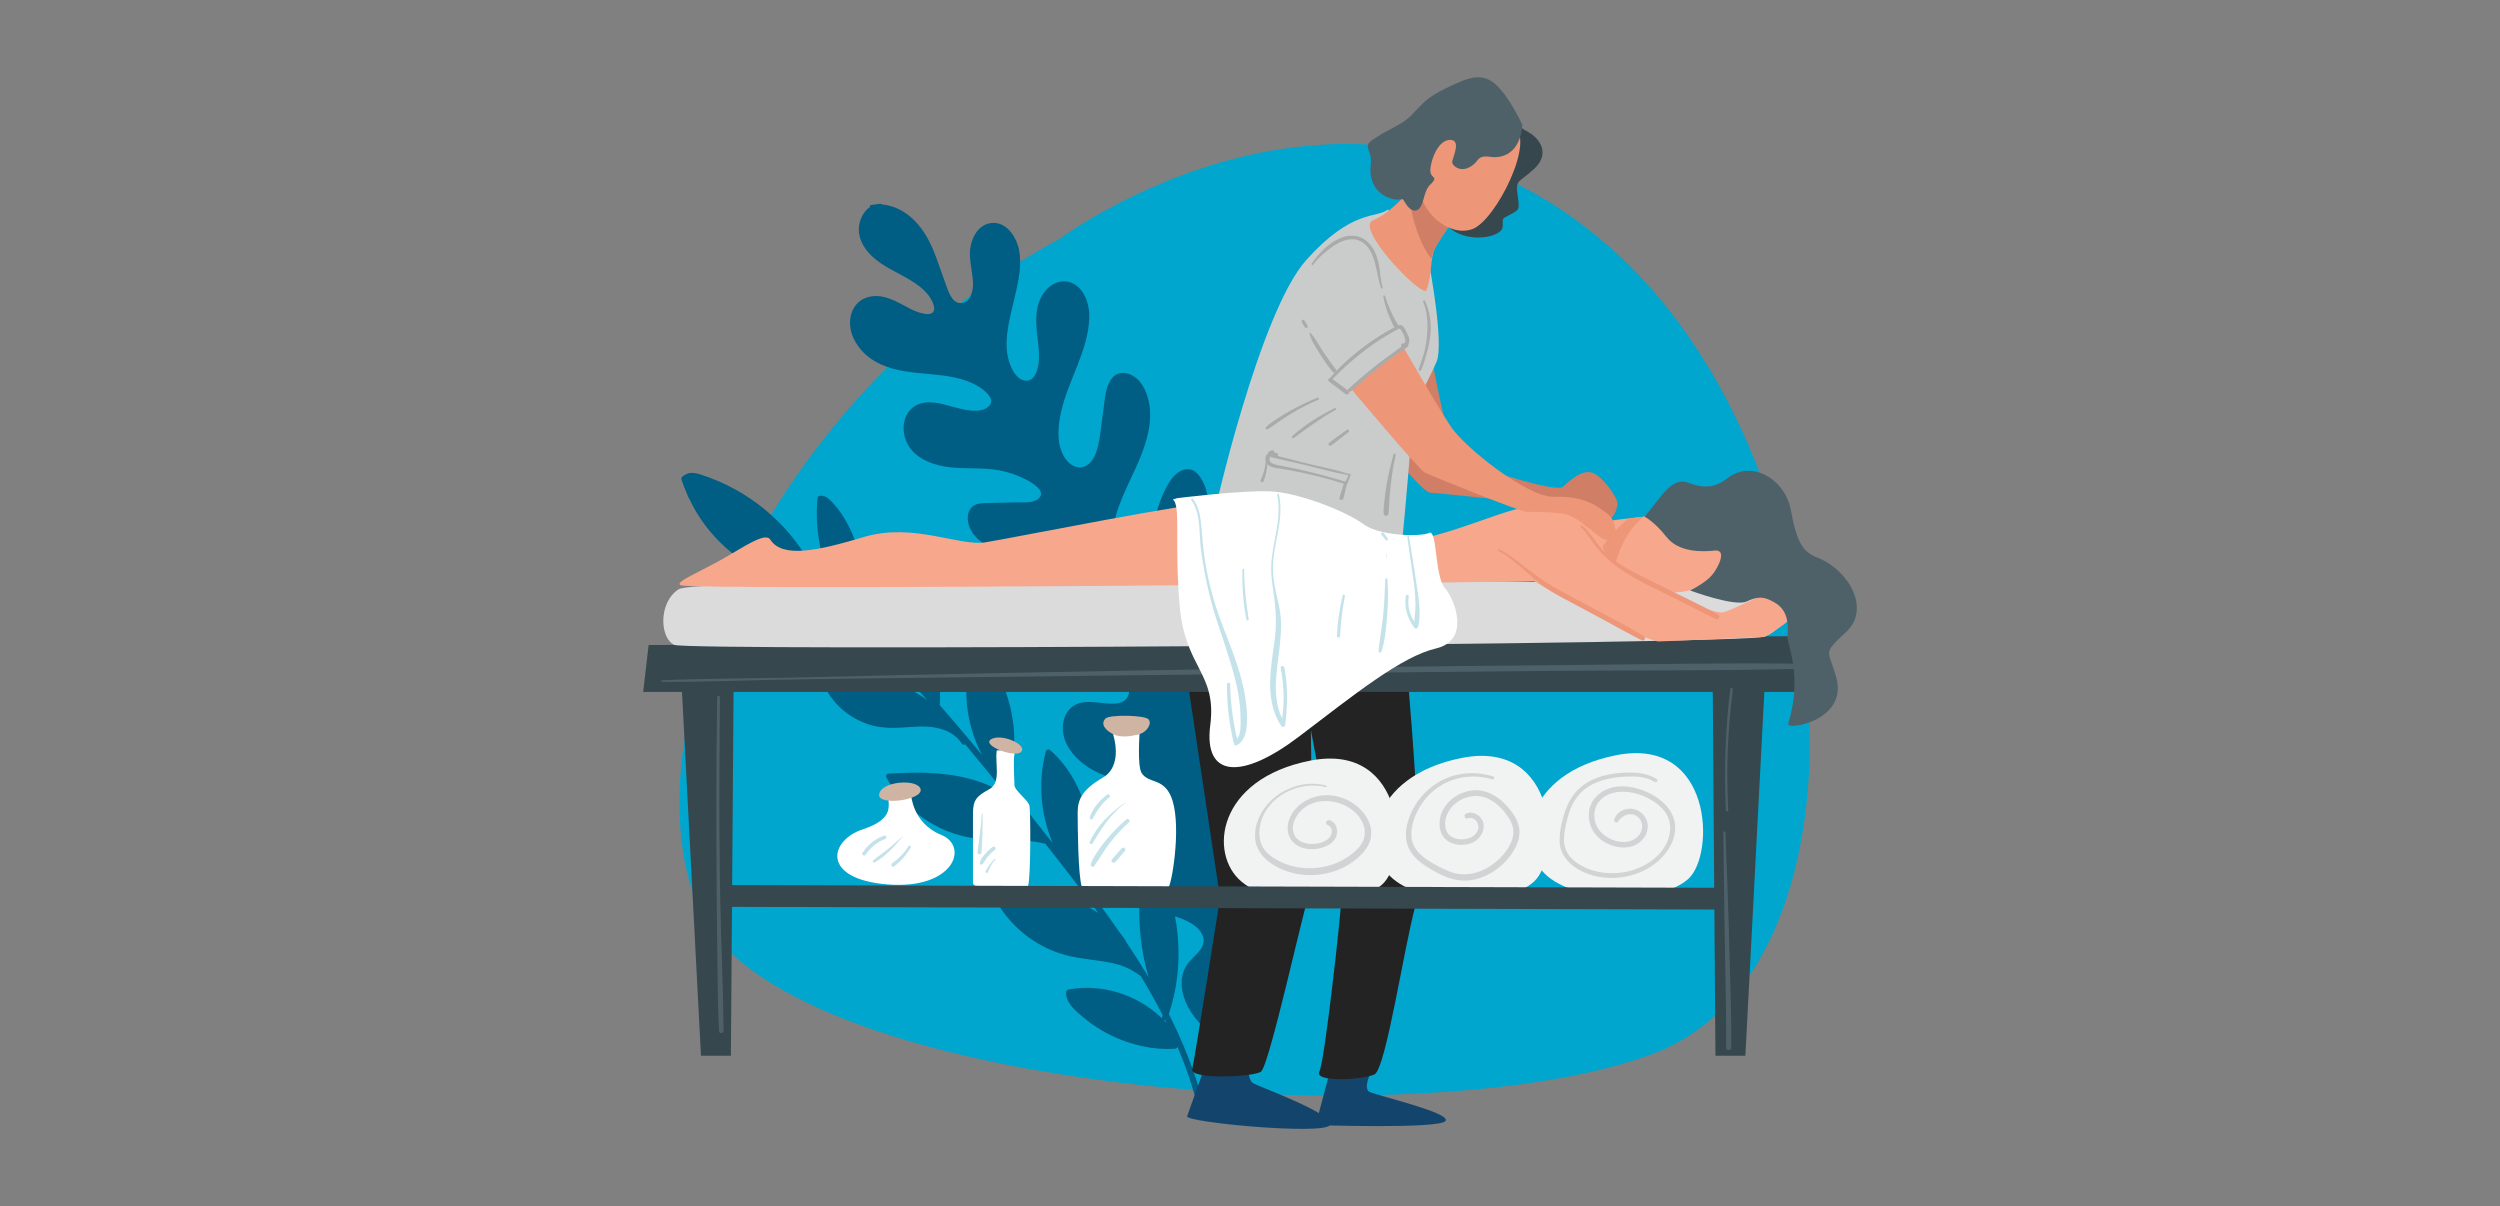 <?xml version="1.0" encoding="UTF-8"?><svg id="Layer_1" xmlns="http://www.w3.org/2000/svg" viewBox="0 0 2280 1100"><rect x="0" y="0" width="2280" height="1100" fill="#808080" stroke="none"/><defs><style>.cls-1{fill:#f7a78b;}.cls-1,.cls-2,.cls-3,.cls-4,.cls-5,.cls-6,.cls-7,.cls-8,.cls-9,.cls-10,.cls-11,.cls-12,.cls-13,.cls-14,.cls-15,.cls-16,.cls-17{stroke-width:0px;}.cls-2{fill:#4e6169;}.cls-3{fill:#36474e;}.cls-4{fill:#232323;}.cls-5{fill:#13456c;}.cls-6{fill:#d1d3d4;}.cls-7{fill:#cacccb;}.cls-8{fill:#c4e2e9;}.cls-9{fill:#dbdbdb;}.cls-10{fill:#aaa;}.cls-11{fill:#cfb3a3;}.cls-12{fill:#d07e65;}.cls-13{fill:#f1f2f2;}.cls-14{fill:#fff;}.cls-15{fill:#ed9678;}.cls-16{fill:#00a6ce;}.cls-17{fill:#005d83;}</style></defs><path class="cls-16" d="M966.09,218.08c-254.25,135.8-397.86,440.27-329.47,608.95,68.4,168.67,663.71,213.94,872.68,133.33,208.98-80.61,176.3-532.92-32.25-726.77-237.5-220.76-510.97-15.5-510.97-15.5Z"/><path class="cls-17" d="M1096.77,1004.21c-7.34-27.6-17.99-54.08-30.82-79.5,11.91-35.19,11.62-74.5.41-109.8-1.51-4.76-3.23-9.45-5.15-14.05-1.61-3.86-3.09-8.42-5.8-11.66-2.04-2.44-5.22-3.83-8.25-2.25-3.05,1.59-4.22,5.22-4.84,8.37-3.88,19.63-4.14,40.33-1.94,60.17,1.35,12.17,3.75,24.17,7.18,35.86-2.76-4.63-5.57-9.22-8.44-13.77-4.03-6.38-8.16-12.69-12.37-18.95.05-.28,0-.58-.2-.89-1.64-2.49-3.41-4.87-5.28-7.16-7.31-10.6-14.84-21.04-22.52-31.38.49-4.64.2-9.36.12-14.02-.09-5.35-.24-10.71-.49-16.06-.5-10.66-1.51-21.32-3.36-31.84-3.12-17.76-8.73-35.17-18.25-50.58-5.22-8.45-11.64-16.13-19.14-22.65-1.41-1.23-3.39-.31-3.83,1.35-7.37,27.64-4.79,57.34,6.27,83.57-1.33-1.69-2.66-3.38-3.99-5.08-11.61-14.74-23.27-29.45-35.02-44.08.51-.46.73-1.29.23-1.96.8-9.8,1.99-19.5,3.01-29.28.91-8.69.97-17.42.08-26.11-1.77-17.33-6.97-34.19-15.13-49.57-4.65-8.76-10.3-16.93-16.82-24.39-1.04-1.19-3.42-1.58-4.1.31-11.62,32.38-8.74,69.34,7.27,99.73-9.26-11.22-18.61-22.37-28.09-33.4-3.49-4.06-7-8.1-10.53-12.13.93-7.71-.02-15.97-.52-23.69-.53-8.18-1.37-16.33-2.7-24.42-2.58-15.76-6.87-31.28-14.24-45.51-4.13-7.98-9.26-15.29-15.29-21.94-1.06-1.17-3.24-.5-3.81.81-9.74,22.46-9.94,48.01-1.55,70.48-1.7-1.3-3.47-2.36-5.28-3.23-4.12-4.3-8.28-8.57-12.46-12.81-1.38-1.86-2.88-3.6-4.48-5.21-1.02-10.28-2.98-20.55-4.54-30.75-1.38-9.03-2.87-18.05-4.77-26.99-3.68-17.3-9.14-34.59-18.85-49.52-2.65-4.08-5.63-7.93-8.9-11.53-3.1-3.41-6.9-7.36-11.94-6.5-.92.16-1.97.78-2.07,1.83-3.27,33.66,5.35,69.33,24.67,97.25.95,1.37,1.93,2.71,2.92,4.05-.38-.36-.76-.73-1.15-1.09-8.14-7.64-16.42-15.14-24.83-22.48,0-.27-.05-.56-.18-.88-17.03-41.23-50.56-74.01-91.31-91.84-5.54-2.43-11.21-4.54-16.98-6.36-3.17-1-6.87-1.9-10.06-1.08-.31-.12-.66-.13-1.02.02-1.93.79-3.72,1.7-5.29,3.09-.77.67-1.15,1.51-.85,2.53,1.7,5.67,4.3,10.95,6.4,16.46.13.35.34.61.57.79,15.66,34.14,46.03,61.3,81.75,73.09,9.96,3.29,20.66,5.64,31.24,6.01,4.94,4.31,9.84,8.67,14.69,13.1,6.12,5.59,12.17,11.27,18.15,17.02-5.75-2.11-11.78-3.57-17.78-4.5-24.07-3.76-48.62.85-72.64-3.66-2.09-.39-4.03,2.18-2.62,3.99,11.8,15.18,27.8,26.84,45.8,33.62,8.83,3.32,18.07,5.54,27.46,6.41l55.89.49c11.99,12.61,23.72,25.47,35.25,38.5-7.4-5.53-15.37-10.2-24.05-13.34-9.7-3.52-19.81-4.53-30.06-3.59-12.05,1.1-23.87,4.1-36.03,3.9-1.97-.03-2.61,2.29-1.81,3.72,8.38,15.06,22.58,26.41,39,31.57,9.45,2.97,19.22,3.3,29.04,2.77,10.54-.57,21.26-1.97,31.73.04,9.49,1.82,18.56,6.2,23.77,14.64.79,1.27,2.08,1.2,2.95.49,12.8,15.3,25.4,30.76,37.88,46.32-21.14-14.04-47.31-19.4-72.99-20.27-11.57-.39-23.15.09-34.7.74-1.95.11-2.64,2.19-1.81,3.72,9.62,17.67,24.33,32.24,41.77,42.2,8.63,4.92,17.95,8.66,27.6,11.03,11.3,2.78,22.91,3.2,34.5,3.31,13.86.13,27.43.4,40.92,3.72,16.43,20.81,32.76,41.71,48.35,63.14-7.13-4.88-14.94-8.86-23.18-11.9-22.59-8.34-46.93-9.6-70.75-7.83-1.43.11-2.92,1.8-2.19,3.29,9.13,18.56,23.58,34,41.44,44.43,8.9,5.2,18.6,9.05,28.66,11.34,10.52,2.4,21.31,3.25,31.93,5.06,5.96,1.02,11.93,2.3,17.59,4.47,5.46,2.1,10.13,5.25,15.01,8.4,7.12,11.7,13.85,23.64,20.08,35.83-.14.41-.27.83-.41,1.24-.24.71-.17,1.38.09,1.94-15.85-15.41-37.05-25.34-59.08-27.54-8.74-.87-17.54-.58-26.19.98-1.5.27-2.29,1.21-2.38,2.73-.57,9.75,9.55,17.67,16.27,23.26,7.57,6.3,15.95,11.67,24.8,15.97,17.85,8.65,38.38,13.47,58.25,12.09,1.27-.09,1.96-.89,2.15-1.82,4.86,11.41,9.22,23.05,12.96,34.91,1.72,5.45,3.29,10.95,4.74,16.47.91,3.45,6.16,1.64,5.25-1.79ZM819.79,602.08c.08-.14.14-.29.19-.45.16.39.33.79.5,1.18-.23-.24-.46-.49-.69-.73ZM1061.4,930.35c.42.19.88.28,1.31.23.4.81.8,1.62,1.19,2.43-.82-.9-1.65-1.79-2.51-2.65Z"/><path class="cls-17" d="M1153.93,634.1c-.36-17.44-.37-35.08-1.97-52.46-1.24-13.42-4.46-27.98-14.86-37.42-4.31-3.91-10.15-5.69-15.1-1.8-5.51,4.34-7.97,12.66-10.82,18.75-3.87,8.27-7.73,16.54-11.61,24.8-2.8,5.96-6.64,13.31-12.99,16.14-8.47,3.76-13.56-5.34-15.5-12.11-2.32-8.11-2.42-16.71-1.16-25.01,5.03-32.95,28.23-60,31.83-93.4,1.42-13.12-.33-29.2-9.56-39.47-4.44-4.94-10.75-5.41-16.34-2.1-6.16,3.64-10.02,10.17-13.16,16.38-6.92,13.72-10.02,28.93-14.46,43.54-2.28,7.48-4.79,15.48-8.94,22.17-2.16,3.48-5.66,7.7-9.99,8.34-4.95.73-7.85-3.91-9.68-7.75-15.29-32.1,8.8-66.73,20.41-95.74,5.82-14.53,10.48-30.49,8.45-46.29-1.57-12.19-7.83-27.63-21.43-30.29-13.33-2.61-17.85,11.72-19.27,21.99-1.28,9.3-2.46,18.61-3.69,27.91-.93,7.04-1.65,14.19-3.95,20.96-1.93,5.69-5.2,12.14-11.25,14.29-7.27,2.58-13.82-1.93-17.69-7.86-7.98-12.24-6.51-29.01-3.37-42.57,6.63-28.7,24.32-54.79,25.61-84.74.47-10.98-3.27-24.58-13.04-30.82-9.63-6.14-20.92-2.17-27.54,6.34-8.69,11.17-8.53,24.42-7.13,37.82.97,9.24,2.57,18.57,1.46,27.88-.83,6.93-4.61,17.93-13.76,15.26-7.51-2.19-11.57-11.66-13.55-18.5-2.07-7.16-2.23-14.69-1.52-22.07,1.4-14.43,5.72-28.4,8.74-42.53,2.74-12.83,5.24-27.51,1.09-40.3-3.38-10.4-11.88-21.39-24.01-20.06-12.94,1.42-19.24,15.27-19.58,26.83-.26,8.83,2.11,17.4,2.73,26.16.52,7.45-1.3,19.98-11.29,20.07-8.63.07-11.89-13.03-14.26-19.33-2.9-7.7-5.42-15.52-8.31-23.22-5.24-13.99-12.51-27.84-24.47-37.24-7.17-5.63-15.59-9.42-24.44-10.17-.17-.29-.47-.52-.89-.54-1.77-.08-3.44.1-5.01.5-1.57.11-3.14.33-4.72.65-.76.15-.81,1.11-.39,1.62-4.83,3.17-8.17,8.68-9.56,14.56-2.73,11.51,2.66,22.07,10.83,29.99,9.98,9.68,23.07,14.8,34.82,21.85,6.37,3.82,12.64,8.36,17.2,14.3,2.65,3.44,9.08,14.2,1.94,16.62-3.4,1.16-8.09-.31-11.39-1.32-4.24-1.3-8.17-3.55-12.06-5.64-6.34-3.4-12.66-6.82-19.75-8.35-12.87-2.77-25.31,2.38-29.2,15.63-3.56,12.13,1.53,24.57,9.68,33.58,9.86,10.9,23.76,15.98,37.94,18.46,15.51,2.71,31.39,2.6,46.81,5.91,7.53,1.62,14.9,4.14,21.52,8.15,6.04,3.66,17.5,12.71,8.05,19.23-5.76,3.97-13.69,3.18-20.2,2-6.71-1.21-13.17-3.34-19.76-4.99-10.84-2.72-23.64-3.39-31.33,6.35-6.81,8.64-6.2,21.42-.99,30.67,6.53,11.6,20.13,17.36,32.65,19.62,16.65,3.01,33.75.51,50.39,3.59,8.31,1.53,16.37,4.27,23.91,8.08,5.11,2.58,20.44,11,11.75,18.01-5.26,4.24-14.9,3-21.14,3.18-8.9.25-17.8.35-26.69.56-5.57.13-11.43.86-14.52,6.12-2.6,4.41-2.23,10.13-.62,14.81,4.01,11.67,16.07,19.01,27.14,22.79,13.97,4.78,28.74,4.99,43.2,7.2,8,1.22,16.05,3.08,23.25,6.89,6.04,3.19,13.18,9.99,9.38,17.41-2.99,5.83-10.69,8.22-16.77,8.66-7.37.53-14.72-1.3-22.11-.85-11.51.69-20.37,7.88-22.07,19.47-1.65,11.26,3.12,22.21,11.86,29.29,10.59,8.59,24.49,11.56,37.7,13.25,15.26,1.94,34.42,2.05,46.64,12.76,4.98,4.37,9.94,11.77,6.6,18.53-2.5,5.04-7.71,6.54-12.95,6.7-10.51.32-21.35-3.44-31.71-.35-11.84,3.53-16.43,16.89-14.25,28.16,2.49,12.84,12.26,23.45,22.95,30.33,12.66,8.15,27.75,11.39,41.63,16.81,11.59,4.53,32.19,13.9,30.04,29.44-.46,3.31-2.02,6.65-4.84,8.59-3.86,2.66-8.92,1.4-13.25,1.13-5.08-.32-9.92.64-14.25,3.41-8.51,5.43-12.86,15.79-13.51,25.55-1.8,26.88,25.44,41.6,47.31,48.91,10.56,3.53,25.69,7.8,30.79,18.92,2.95,6.43-.47,12.38-4.92,17.05-4.57,4.79-9.54,9.04-11.99,15.39-4.86,12.59-.52,27.06,6.54,37.92,8.37,12.88,20.75,22.6,28.91,35.63,5.6,8.94,9.07,21.36,5.45,31.6-1.55,2.03-3.54,3.67-6.16,4.57-3.33,1.15-1.56,6.32,1.76,5.17.07-.02.13-.05.2-.08.77,1.35,2.75,2.06,4.04.51,1.57-1.89,2.84-3.89,3.84-5.99,5.71-6.76,7.05-17.32,8.33-25.81,2.79-18.62,5.32-37.28,7.58-55.97,4.47-36.86,7.92-73.84,10.24-110.9,2.34-37.29,3.65-74.63,3.93-111.99.14-18.56,0-37.12-.38-55.68Z"/><path class="cls-5" d="M1139.72,967.17s-3.72,17.36,3.72,21.08c7.44,3.72,75.03,28.53,69.45,37.83-5.58,9.3-132.08-2.48-130.22-8.06,1.86-5.58,15.5-43.41,15.5-43.41l41.55-7.44Z"/><path class="cls-5" d="M1254.44,969.03s-13.02,22.94-5.58,26.66c7.44,3.72,75.03,19.22,69.45,26.66-5.58,7.44-118.44,3.72-118.44,3.72l13.02-48.99,41.55-8.06Z"/><path class="cls-4" d="M1275.97,532.19s25.91,254.84,15.36,292.04c-10.54,37.21-27.28,150.69-37.83,155.65-10.54,4.96-55.19,7.44-50.23-2.48,4.96-9.92,19.9-146.32,19.87-155.94-.03-9.63-27.67-155.95-27.67-155.95,0,0,2.67,138.85-2.52,153.44-5.19,14.59-35.57,153.5-43.01,158.46-7.44,4.96-65.11,7.44-62.63-2.48,2.48-9.92,25.42-156.27,25.42-156.27l-43.03-286.46h206.26Z"/><path class="cls-12" d="M1307.41,335.36s15.24,81.77,22.68,84.25c7.44,2.48,88.06,31.01,95.5,24.18,7.44-6.82,17.98-16.12,27.28-12.4s22.94,22.94,22.32,28.53c-.62,5.58-4.32,13.89-7.43,12.22-3.11-1.67-41.53-12.28-44.33-11.32-2.81.96-111.95-11.44-118.77-11.44s-34.11-34.73-34.11-34.73l11.16-71.93,25.69-7.36Z"/><path class="cls-7" d="M1265.91,191.04c-10.85,8.43-32.56-.87-74.72,46.26-42.17,47.13-84.34,230.68-84.96,237.5-.62,6.82,171.15,33.49,171.15,33.49,0,0,7.44-75.03,9.3-107.9s16.74-53.95,23.56-70.69c6.82-16.74-6.61-87.72-6.61-87.72l-37.73-50.94Z"/><path class="cls-3" d="M1373.5,95.91s4.34,16.12,18.6,23.56c14.26,7.44,21.08,21.7,6.82,34.73-14.26,13.02-16.74,9.3-14.88,23.56,1.86,14.26,1.86,13.02-6.82,17.98-8.68,4.96-6.2,1.86-6.82,11.16-.62,9.3-30.03,15.26-46.95,2.05-16.92-13.21,50.05-113.05,50.05-113.05Z"/><path class="cls-13" d="M1473.96,688.74c-84.85,16.73-93.02,84.96-62.63,110.38,30.39,25.42,103.56,24.8,128.36,2.48,24.8-22.32,22.32-130.22-65.73-112.86Z"/><path class="cls-13" d="M1333.19,691.22c-84.85,16.73-93.02,84.96-62.63,110.38,30.39,25.42,103.56,24.8,128.36,2.48,24.8-22.32,22.32-130.22-65.73-112.86Z"/><path class="cls-13" d="M1194.91,693.7c-84.85,16.73-93.02,84.96-62.63,110.38,30.39,25.42,103.56,24.8,128.36,2.48,24.8-22.32,22.32-130.22-65.73-112.86Z"/><path class="cls-14" d="M1015.07,669.52s9.92,28.53-9.3,39.69c-19.22,11.16-22.94,20.46-22.94,31.63s.31,58.59,3.87,68.05c3.57,9.46,75.53,7.28,79.23,0,3.71-7.28,11.93-60.25,1.85-82.94-7.44-16.74-20.46-11.16-26.66-21.08-3.94-6.31-1.86-35.35-1.86-35.35h-24.18Z"/><path class="cls-11" d="M1008.25,655.26c-4.74,4.74-.62,10.54,6.82,14.26,7.44,3.72,17.36,1.86,24.18,0,6.82-1.86,11.78-9.92,8.06-13.64s-35.35-4.34-39.07-.62Z"/><path class="cls-14" d="M909.04,684.4c-1.86,12.4,4.34,29.15-6.82,35.35-11.16,6.2-14.88,9.3-14.88,22.32v63.25c0,7.44,47.93,9.57,50.32,2.3,2.39-7.26,2.39-68.03,1.15-73-1.24-4.96-13.64-13.64-13.64-18.6s-1.24-22.94,0-27.91c1.24-4.96-16.12-3.72-16.12-3.72Z"/><path class="cls-11" d="M903.45,674.48c-7.82,5.71,22.66,17.13,27.91,11.16,6-6.82-19.36-17.4-27.91-11.16Z"/><path class="cls-14" d="M810.44,725.95c-1.24,7.44,6.82,20.46-23.56,30.39-30.39,9.92-38.45,45.27,22.32,50.23,60.77,4.96,75.03-34.73,48.99-45.27-26.04-10.54-27.28-36.59-27.28-36.59l-20.46,1.24Z"/><path class="cls-11" d="M801.76,724.71c-1.05,10.54,40.31,4.96,37.83-4.96-2.48-9.92-36.59-7.44-37.83,4.96Z"/><path class="cls-8" d="M806.34,762.1c-8.26,2.96-15.22,8.41-19.79,15.91-.93,1.52,1.63,3.2,2.65,1.71,4.53-6.63,10.62-11.78,18.17-14.62,1.91-.72.9-3.7-1.02-3.01Z"/><path class="cls-8" d="M822.66,763.12c-4.15,4-8.67,7.73-13.11,11.4-4.24,3.49-8.86,6.49-13.07,10-1.17.97,0,2.71,1.33,1.95,9.84-5.58,18.02-14.51,25.12-23.13.15-.18-.11-.38-.27-.23Z"/><path class="cls-8" d="M828.39,771.88c-3.85,6.22-8.9,11.37-14.88,15.56-1.74,1.22.16,3.99,1.85,2.72,6.23-4.66,11.31-10.52,15.23-17.23.8-1.37-1.39-2.37-2.2-1.05Z"/><path class="cls-8" d="M895.41,742.29c-.7,11.64-2.45,23.21-3.93,34.77-.3,2.37,3.42,3.02,3.62.69.99-11.83.93-23.66,1.13-35.52,0-.53-.78-.45-.81.06Z"/><path class="cls-8" d="M905.32,772.36c-2.77,2.08-5.31,4.44-7.5,7.14-1.77,2.18-4.34,5.08-4.23,8.03.04.92,1.11,1.37,1.84.9,2.28-1.48,3.38-4.55,5.05-6.66,1.97-2.48,4.24-4.66,6.75-6.59,1.73-1.33-.16-4.15-1.92-2.82Z"/><path class="cls-8" d="M907.1,783.42c-3.35,3.26-6.18,6.92-8.21,11.14-.65,1.35,1.6,2.35,2.06.98,1.48-4.32,3.68-8.23,6.88-11.5.44-.45-.3-1.06-.74-.63Z"/><path class="cls-8" d="M1009.77,724.65c-6.89,5.25-13.05,12.29-15.9,20.58-.63,1.82,1.83,3.11,2.76,1.32,3.89-7.41,8.31-14.01,14.95-19.24,1.61-1.27-.15-3.92-1.81-2.66Z"/><path class="cls-8" d="M1025.73,732.21c-13.01,8.99-25.43,20.94-31.87,35.64-.77,1.75,1.72,2.9,2.66,1.27,7.96-13.89,16.58-26.71,29.43-36.59.2-.15-.01-.46-.22-.32Z"/><path class="cls-8" d="M1027.32,747.17c-6.58,5.73-12.75,11.94-18.29,18.69-5.43,6.6-11,13.99-14.25,21.94-.76,1.87,1.85,3.91,3.16,2.05,4.93-7,9.09-14.43,14.34-21.23,5.24-6.78,11.07-13.05,17.42-18.79,1.49-1.35-.85-3.99-2.39-2.66Z"/><path class="cls-8" d="M1022.97,773.68c-2.95,3.34-5.9,6.68-8.85,10.02-1.68,1.91,1.34,4.49,3.01,2.56,2.92-3.37,5.84-6.73,8.76-10.1,1.62-1.86-1.29-4.34-2.92-2.49Z"/><path class="cls-6" d="M1245.4,743.95c-8.18-12.31-23.75-19.81-38.46-18.64-14.02,1.12-28.3,10.34-31.93,24.49-1.85,7.21-.01,15.11,6.01,19.8,5.45,4.24,12.9,5.45,19.63,4.55,6.85-.92,14.91-4.05,17.81-10.88,2.34-5.52.49-13.14-5.6-15.22-2.89-.99-5.04,3.27-2.08,4.37,5.7,2.13,4.38,9.34.56,12.6-4.04,3.44-10,4.72-15.19,4.66-5.25-.06-11.03-1.72-14.39-6-3.85-4.9-3.15-11.61-.55-16.9,12.13-24.73,51.31-19.43,61.68,3.99,2.65,5.99,2.58,12.34-.75,18.04-3.01,5.18-7.85,9.29-12.77,12.59-9.34,6.26-20.36,9.77-31.57,10.35-11.29.59-22.59-1.72-32.54-7.11-5.31-2.87-10.41-6.65-13.49-11.95-3.5-6.03-3.88-13.29-2.54-20.01,5.23-26.1,35.16-40.98,59.91-34.9.9.22,1.15-1.17.27-1.41-25.42-6.78-54.65,8.42-62.88,33.7-2.28,7.01-2.82,14.93-.16,21.93,2.65,6.99,8.13,12.27,14.29,16.28,11.54,7.5,25.73,10.67,39.39,9.65,13.78-1.04,27.36-6.14,37.85-15.24,5.52-4.79,10.49-10.66,12.16-17.95,1.66-7.24-.63-14.74-4.65-20.8Z"/><path class="cls-6" d="M1376.91,738.06c-8.94-11.14-21.87-19.61-36.67-16.85-12.78,2.38-24.77,12.35-26.99,25.58-1.15,6.85.3,14.75,5.9,19.35,6.4,5.26,17,5.58,24.25,2.06,6.42-3.11,11.05-10.36,9.37-17.61-1.56-6.72-9.08-11.37-15.65-8.64-2.77,1.15-1.37,5.42,1.51,4.44,5.96-2.03,10.9,4.04,9.45,9.66-1.73,6.73-8.82,9.51-15.17,9.45-6.46-.06-12.43-2.76-14.32-9.29-1.53-5.29-.31-11.07,2.33-15.79,5.19-9.28,16.23-15.1,26.79-14.45,12.46.77,22.66,10.83,28.89,20.9,3.98,6.43,4.74,13.32,1.93,20.39-2.39,6.03-6.47,11.38-11.08,15.89-9.43,9.24-23.14,15.68-36.54,13.97-6.76-.86-12.98-3.76-18.95-6.91-5.31-2.8-10.61-5.78-15.18-9.72-4.85-4.18-8.53-9.47-9.38-15.94-.88-6.68.71-13.72,3.12-19.93,4.84-12.48,13.99-23.08,25.73-29.53,13.62-7.48,30.05-8.8,44.83-4.28,1.48.45,2.34-2.11.85-2.59-15.19-4.96-31.97-4.01-46.34,3.13-13.05,6.48-23.6,17.86-29.21,31.3-3.02,7.24-5.06,15.45-3.85,23.31,1.09,7.12,4.89,13.13,10.11,17.97,5.62,5.2,12.55,9.11,19.3,12.62,7.45,3.86,15.44,6.62,23.92,6.53,16.03-.17,31.3-9.41,40.91-21.91,4.7-6.11,8.57-13.34,8.99-21.18.45-8.36-3.8-15.63-8.86-21.95Z"/><path class="cls-6" d="M1527.37,750.23c-1.34-7.76-5.84-14.4-11.8-19.42-12.75-10.74-33.71-17.68-49.76-11.1-7.56,3.11-13.69,9-15.93,16.99-2.29,8.14-.3,17.34,4.94,23.94,9.92,12.5,33.33,18.2,44.25,3.74,4.73-6.26,5.13-14.78,0-20.95-4.88-5.87-12.86-7.62-19.72-4.18-3.45,1.73-5.8,4.3-7.09,7.93-.68,1.92,1.99,4.21,3.32,2.15,3.54-5.46,10.74-9.02,16.78-5.23,6.51,4.09,6.95,12.61,1.97,18.09-10.42,11.45-31.14,4.11-37.68-7.97-3.62-6.68-3.7-15.54.7-21.88,3.98-5.74,10.78-9.11,17.6-9.97,14.19-1.79,31.52,4.74,41.26,15.28,10.27,11.11,8.44,26.32-.21,37.8-8.66,11.5-22.75,18.37-36.82,20.31-13.62,1.88-28.74-.52-40.29-8.32-6.04-4.08-11.16-9.94-12.22-17.37-1.08-7.57.87-16.04,2.73-23.38,2.13-8.43,5.6-16.66,11.63-23.06,5.3-5.62,12.24-9.37,19.54-11.72,7.37-2.38,15.12-3.37,22.83-3.69,8.7-.37,18.04-.01,25.57,4.86,1.68,1.09,3.77-1.27,2.06-2.42-7.15-4.79-15.55-6.01-24-6.1-8.4-.08-16.85.77-24.97,3-7.75,2.13-15.22,5.66-21.24,11.05-6.6,5.89-10.91,13.68-13.68,22-2.83,8.54-5.14,18.37-4.73,27.41.38,8.49,4.94,15.75,11.46,20.99,12.99,10.44,31.35,13.49,47.48,10.67,16.44-2.88,32.19-11.85,40.95-26.38,4.12-6.84,6.43-15.09,5.05-23.07Z"/><polygon class="cls-3" points="591.54 588.28 1630.23 580.22 1647.59 631.07 586.58 631.07 591.54 588.28"/><polygon class="cls-3" points="621.3 618.05 639.29 962.83 666.57 962.83 669.05 625.49 621.3 618.05"/><polygon class="cls-3" points="1609.76 618.05 1591.78 962.83 1564.49 962.83 1562.01 625.49 1609.76 618.05"/><polygon class="cls-3" points="656.65 807.18 1570.07 809.66 1572.56 829.51 656.65 827.03 656.65 807.18"/><path class="cls-2" d="M1635.07,605.23c-67.22-.77-134.54.69-201.77,1.27-67.25.58-134.5,1.25-201.75,2.09-133.8,1.65-267.57,4.1-401.34,6.92-37.73.8-75.45,1.8-113.18,2.58-37.73.78-75.5.64-113.2,2.34-.96.04-.84,1.47.1,1.47,33.63.12,67.25-1.21,100.87-1.9,33.63-.69,67.26-1.03,100.89-1.46,67.26-.88,134.53-1.56,201.8-2.38,133.82-1.62,267.64-3.13,401.47-4.28,75.46-.65,151.01-.05,226.45-1.74,3.2-.07,2.79-4.88-.34-4.91Z"/><path class="cls-2" d="M1580.35,628.75c.17-1.5-2.13-1.96-2.32-.44-4.65,36.62-5.58,73.87-4.07,110.74.06,1.42,2.28,1.27,2.2-.15-.92-18.22-1.15-36.45-.49-54.69.67-18.47,2.57-37.1,4.67-55.46Z"/><path class="cls-2" d="M1577.56,878.55c-.65-25.46-1.36-50.94-2.35-76.39-.56-14.37-1.11-28.73-1.6-43.1-.04-1.25-1.95-1.11-1.93.13.61,51,1.26,101.99,2.27,152.99.29,14.45.49,28.91.3,43.37-.04,3.02,4.65,2.68,4.68-.32.22-25.56-.7-51.12-1.35-76.67Z"/><path class="cls-2" d="M656.89,821.32c-.75-39.59-.95-79.17-.77-118.77.1-22.27.2-44.54.44-66.81.02-1.63-2.49-1.44-2.51.17-1.17,79.19-.87,158.41.16,237.6.29,22.25.44,44.58,1.52,66.8.13,2.74,4.24,2.41,4.22-.29-.41-39.57-2.3-79.15-3.05-118.72Z"/><path class="cls-9" d="M618.82,537.43c-18.92,12.62-16.84,45.02-3.77,50.72,13.07,5.71,975.72-.33,994.2-7.55,18.49-7.21,27.79-28.3,3.6-41.32-24.18-13.02-973.57-15.5-994.04-1.86Z"/><path class="cls-1" d="M1518.61,469.22c-9.92,1.24-74.41,6.82-83.1,12.4-8.68,5.58-28.53,27.91-18.6,31.63,9.92,3.72,70.07-2.48,70.07-2.48l31.63-41.55Z"/><path class="cls-1" d="M1460.93,480.38s-16.12-23.56-58.91-19.84c-42.79,3.72-122.02,54.41-173.63,25.42-45.27-25.42-60.77-32.87-102.32-30.39-41.55,2.48-204.02,35.35-227.58,39.07-23.56,3.72-65.97-18.22-110.38-4.96-41.55,12.4-74.41,19.84-85.58,2.48-4.79-7.45-25.18,7.47-45.27,18.6-21.45,11.89-42.35,20.38-36.59,22.94,11.16,4.96,765.22-1.86,791.26-4.34,26.04-2.48,55.19-21.08,55.19-21.08l-6.2-27.91Z"/><path class="cls-15" d="M1486.98,510.77l18.74-24.62-5.94-14.95c-4.38.46-9.21.98-14.2,1.54-13.38,10.19-27.95,27.37-31.05,40.74,16.71-1.09,32.45-2.71,32.45-2.71Z"/><path class="cls-1" d="M1590.54,493.41c-.77,15.32-23.56,42.79-58.29,46.51-34.73,3.72-62.63-11.78-60.15-21.7,2.48-9.92,10.54-39.07,34.11-51.47,23.56-12.4,85.58,1.86,84.34,26.66Z"/><path class="cls-1" d="M1429.31,474.18c12.4,0,30.39,4.34,32.87,25.42,2.48,21.08,98.6,61.39,109.14,58.91,10.54-2.48,44.65-22.32,57.05-21.08,12.4,1.24,13.64,14.88,7.44,23.56-6.2,8.68-26.66,19.84-26.66,19.84,0,0-86.79,4-96.72,4.17-9.93.17-119.69-53.16-128.38-66.8-8.68-13.64,45.27-44.03,45.27-44.03Z"/><path class="cls-2" d="M1499.78,471.2c13.86-15.62,24.4-36.7,39.29-31.12,14.88,5.58,24.8,4.96,35.97-3.72,23.01-17.9,53.33,1.24,58.29,29.15,4.96,27.91,10.77,37.89,23.56,42.79,29.15,11.16,49.61,47.13,26.66,68.21-22.94,21.08-15.29,16.13-8.68,42.17,9.92,39.07-45.82,47.48-44.03,41.55,13.64-45.27-1.24-71.93-.62-79.99.62-8.06,1.55-22.85-11.16-30.39-10.08-5.97-15.1-6.31-26.15-1.29-11.05,5.02-51.57-10.06-51.57-10.06,0,0,13.85-6.63,20.05-14.07,6.2-7.44,13.64-23.56,2.48-22.32-11.16,1.24-32.87,1.86-44.03-12.4-11.16-14.26-20.06-18.49-20.06-18.49Z"/><path class="cls-14" d="M1069.64,455.58c7.44,4.96,1.24,39.07,6.2,96.74,4.96,57.67,34.11,60.77,27.91,109.14-6.2,48.37,29.15,49.61,80.61,10.54,51.47-39.07,93.64-73.17,125.26-80.61,31.63-7.44,17.36-44.65,8.06-55.19-9.3-10.54-6.82-53.95-14.26-50.23-7.44,3.72-45.27,3.1-60.15-8.06-14.88-11.16-58.29-28.52-84.34-29.77-26.04-1.24-85.58,6.2-85.58,6.2l-3.72,1.24Z"/><path class="cls-8" d="M1265.64,491.27c-1.16-1.75-2.35-3.46-3.59-5.16-1-1.37-3.21.14-2.18,1.48,1.28,1.67,2.59,3.3,3.94,4.92.89,1.07,2.63-.04,1.83-1.24Z"/><path class="cls-8" d="M1264.69,503.26c0-.05-.08-.04-.08,0-.06,1.68-.12,3.36-.17,5.04,0,.27.43.25.43-.03-.06-1.67-.12-3.35-.17-5.02Z"/><path class="cls-8" d="M1265.35,528.36c-.09-1.32-1.98-1.13-2.01.14-.31,11.04-.92,22.06-1.96,33.06-1.02,10.74-3.23,21.32-4.19,32.04-.16,1.83,2.24,2.27,2.78.53,3.29-10.59,4.25-22.06,5.15-33.08.89-10.88.97-21.81.24-32.69Z"/><path class="cls-8" d="M1294.36,551.82c-.49-6.99-1.71-13.86-2.72-20.78-2.05-13.95-4.31-27.87-6.71-41.76-.16-.92-1.59-.85-1.47.1,1.77,13.57,3.77,27.09,5.73,40.63.94,6.51,1.52,13.08,1.68,19.66.15,5.83-.48,11.49-.98,17.22-4.74-6.48-6.37-15.04-5.1-22.92.27-1.7-2.35-2.2-2.63-.5-1.7,10.52,1.44,20.56,7.68,29.03,1.02,1.38,2.92.83,3.37-.7,1.86-6.27,1.58-13.53,1.13-19.99Z"/><path class="cls-8" d="M1171.37,608.93c-.4-2.11-3.76-1.9-3.36.23,2.82,15.03,3.66,30.87,1.24,46.07-11.14-23.54-2.86-50.33-1.29-75.26.44-6.97.59-14.07-.38-21.01-1-7.21-3.05-14.2-4.45-21.33-1.38-7.05-2.42-14.11-2.21-21.32.2-7.06,1.34-14.07,2.66-20.99,2.8-14.71,6.17-29.57,2.79-44.49-.24-1.07-1.85-.51-1.61.55,3.23,14.35,0,28.92-2.58,43.1-1.19,6.53-2.35,13.08-2.74,19.71-.42,7.12.26,14.23,1.3,21.27,2.2,15,3.9,29.61,2.15,44.76-1.62,14.03-4.4,27.97-4.51,42.14-.11,13.73,2.19,28.26,10.19,39.74.91,1.31,3.3,1,3.51-.73,2.19-17.6,2.59-34.94-.69-52.45Z"/><path class="cls-8" d="M1136.54,642.28c-1.76-15.61-6.27-30.9-11.6-45.63-5.42-14.98-11.73-29.67-16.52-44.87-5.08-16.15-8.61-32.68-10.72-49.48-1.11-8.84-1.45-17.74-2.5-26.58-.88-7.42-2.64-14.74-7.23-20.79-.75-.99-2.35.09-1.6,1.09,8.63,11.6,7.07,28.06,8.57,41.72,1.7,15.43,4.62,30.71,8.32,45.78,7.25,29.56,20.18,57.68,25.74,87.64,1.49,8.03,2.33,16.08,2.43,24.24.07,5.73.45,13.6-3.15,18.61-3.93-16.36-6.04-33.31-6.46-50.11-.05-1.84-2.81-1.61-2.82.19-.16,18.44,2.06,36.46,6.41,54.38.32,1.32,1.93,1.54,2.92.98,5.35-3.01,7.63-9.04,8.38-14.84.96-7.38.66-14.95-.17-22.33Z"/><path class="cls-8" d="M1138.79,564.8c-2.3-15-4.08-30.04-4.1-45.24,0-1.1-1.69-.97-1.7.12-.16,15.27.72,30.55,3.81,45.52.23,1.13,2.17.75,2-.4Z"/><path class="cls-8" d="M1224.4,543.27c-2.8,12.12-4.61,24.4-5.16,36.82-.09,1.9,2.85,1.67,2.94-.2.6-12.16,1.98-24.27,4.4-36.21.28-1.4-1.85-1.8-2.17-.41Z"/><path class="cls-15" d="M1499.17,580c-18.49-10.9-37.79-20.6-56.67-30.82-9.21-4.99-18.6-9.7-27.61-15.04-8.11-4.8-15.55-10.41-23.04-16.12-8.09-6.18-15.48-12.73-24.76-17.14-.91-.43-1.54.93-.67,1.4,16.5,8.89,28.42,23.45,43.69,34,8.34,5.76,17.66,10.32,26.57,15.12,9.37,5.05,18.75,10.1,28.12,15.15,10.8,5.82,21.49,11.96,32.49,17.38,2.54,1.25,4.24-2.52,1.87-3.92Z"/><path class="cls-15" d="M1566.87,560.29c-19.16-10.06-38.74-19.37-58.12-28.99-15.98-7.93-33.43-15.7-46.09-28.62-7.15-7.3-11.82-16.65-19.6-23.35-.95-.82-2.13.61-1.26,1.48,6.52,6.44,10.82,14.75,16.91,21.58,5.98,6.71,12.97,12.64,20.48,17.58,16.36,10.76,34.48,18.86,51.93,27.64,11.23,5.65,22.39,11.49,33.74,16.89,2.71,1.29,4.65-2.81,2-4.2Z"/><path class="cls-15" d="M1318.55,130.01c-9.78,11.21-36.97,58.4-66.4,70.93-16.94,7.21,45.69,71.7,48.8,63.64,5.44-14.13,3.02-28.76,7.83-38.27,4.81-9.51,21.37-32.24,21.37-32.24l-11.59-64.06Z"/><path class="cls-12" d="M1284.86,172.18c.66,23.99,10.7,52.1,20.46,63.61,1.06-3.73,2.2-7,3.46-9.48,4.81-9.51,21.37-32.24,21.37-32.24l-5.22-28.87-16.55-22.15c-6.34,8.35-14.48,18.96-23.51,29.13Z"/><path class="cls-15" d="M1380.35,115.33c20.83,11.63-16.03,85.61-37.39,93.54-21.37,7.93-48.61-15.85-48.61-40.16s8.55-45.45,34.19-66.06c25.64-20.61,51.81,12.68,51.81,12.68Z"/><path class="cls-2" d="M1388.38,113.9c-1.86,24.18-16.12,31.01-29.15,29.15-13.02-1.86-9.71,4.39-18.81,9.33-9.1,4.94-16.15-1.35-16.04-4.72.12-3.37,8.8-20.11-1.74-20.11s-16.91,16.2-18.07,25.77c-1.16,9.57,6.28,7.09,2.56,12.05-3.72,4.96-5.31,2.75-9.17,17.19-3.86,14.44-11.92,10.1-16.26,2.66-4.34-7.44-1.24-.62-13.64-4.34-12.4-3.72-19.84-15.5-17.98-30.39,1.86-14.88-8.68-16.12,2.48-23.56s9.92-5.58,24.8-14.26c14.88-8.68,15.5-19.22,37.83-30.39,22.32-11.16,34.73-16.74,47.75-6.2,13.02,10.54,25.42,37.83,25.42,37.83Z"/><path class="cls-15" d="M1279.86,316.67s31.01,53.95,43.41,72.55c12.4,18.6,69.45,64.49,94.26,63.87,24.8-.62,35.35,6.2,43.41,11.78,8.06,5.58,10.72,8.01,12.49,18.58,1.77,10.57,1.15,14.91-.71,11.19s-3.83-1.06-9.66-2.7c-5.84-1.64-23.82-21.48-36.84-23.34-13.02-1.86-28.53-1.86-34.11-1.86s-87.44-32.87-93.02-35.97c-5.58-3.1-66.97-76.27-66.97-76.27l47.75-37.83Z"/><path class="cls-10" d="M1285.35,310.72c.08-2.21-.82-4.25-1.81-6.17-1.12-2.16-2.24-4.98-3.84-6.8-1.39-1.59-3.15-1.5-4.89-.85.09-.45,0-.97-.33-1.51-4.84-7.8-8.53-16.7-11.33-25.43-.29-.9-1.84-.63-1.66.33,1.83,9.57,5.05,18.18,9.31,26.93.28.58.69.93,1.13,1.12-.54.31-1.06.62-1.53.88-4.5,2.44-8.92,5.04-13.24,7.79-13.96,8.89-26.92,19.3-38.35,31.25.02-.36-.08-.75-.36-1.15-4.11-5.83-8.51-11.42-12.44-17.38-3.6-5.46-6.68-12.18-11.51-16.65-.11-.1-.31,0-.29.14.95,6.37,5.29,12.61,8.61,18,3.79,6.16,7.86,12.47,12.56,17.98.54.64,1.27.8,1.92.66-1.48,1.58-2.93,3.18-4.35,4.82-1.09.23-1.92,1.41-1.54,2.44.06.25.22.47.43.63.06.06.11.12.18.17,5,3.81,9.99,7.63,14.99,11.44,1.69,1.29,3.77-.57,3.3-2.14.54.19,1.17.14,1.68-.34,8.16-7.59,16.63-14.82,25.41-21.69,4.22-3.3,8.5-6.51,12.84-9.63,4.43-3.19,9.53-5.95,13.69-9.44.75-.63.74-1.46.34-2.02.65-.94,1.05-2.1,1.1-3.39ZM1279.11,313.32c-1.46.03-1.86,1.97-.98,2.8-3.46,2.27-6.81,4.97-10.06,7.32-4.5,3.24-8.93,6.57-13.29,9.99-8.68,6.81-17.06,13.99-25.18,21.46-.37.34-.49.73-.45,1.09-4.62-3.43-9.23-6.87-13.85-10.3,10.12-10.35,20.98-20.04,32.68-28.57,5.99-4.37,12.2-8.44,18.6-12.19,1.67-.98,3.36-1.94,5.06-2.88.77-.43,1.55-.85,2.33-1.27,1.73-.92,2.33-1.93,3.77.13,1.53,2.18,7.13,12.3,1.35,12.43Z"/><path class="cls-10" d="M1259.57,255.71c-.6-2.86-.81-5.74-1.17-8.63-.59-4.65-1.4-9.32-3.05-13.73-2.63-7.08-7.34-14.08-14.63-16.93-17.39-6.8-35.69,10.95-44.47,23.99-.58.87.6,1.95,1.27,1.08,5.3-6.86,11.92-12.78,19.17-17.52,6.92-4.52,15.85-7.93,23.85-4.12,6.69,3.18,10.53,10.31,12.61,17.1,1.29,4.21,2.11,8.55,3.12,12.83,1.01,4.27,1.55,8.99,3.41,12.98.32.68,1.59.61,1.43-.29-.41-2.29-1.09-4.48-1.57-6.75Z"/><path class="cls-10" d="M1192.56,297.28c-.87-1.76-1.97-3.39-3-5.05-.97-1.56-3.24.03-2.34,1.59.92,1.58,1.77,3.23,2.84,4.71.89,1.23,3.24.23,2.51-1.25Z"/><path class="cls-10" d="M1299.68,274.49c-.47-1.09-2.22-.52-1.76.6,4.09,10,4.43,20.98,3.48,31.62-.45,5.04-1.33,10.02-2.6,14.92-1.36,5.26-3.54,10.22-4.98,15.44-.34,1.22,1.5,1.73,2.05.67,2.45-4.82,3.89-10.46,5.31-15.66,1.46-5.37,2.74-10.87,3.33-16.41,1.16-10.76-.52-21.27-4.83-31.18Z"/><path class="cls-10" d="M1270.83,414.47c-2.36,8.96-4.65,17.93-6.16,27.08-.74,4.46-1.38,8.94-1.86,13.44-.46,4.34-1.38,9.18-.86,13.52.29,2.37,3.71,2.68,4.22.25.91-4.33.6-9.13.94-13.55.35-4.53.76-9.04,1.32-13.55,1.1-8.99,2.38-17.98,4.46-26.8.31-1.32-1.72-1.68-2.06-.39Z"/><path class="cls-10" d="M1231.14,432.19c-3.14-.27-6.54-1.75-9.59-2.54-2.8-.73-5.6-1.44-8.41-2.11-5.82-1.4-11.65-2.73-17.48-4.06-10.22-2.33-20.34-5.13-30.5-7.7.62-.78.64-2.13-.47-2.49-.89-.29-1.79-.59-2.68-.88.17-1.18-1.37-2.46-2.55-1.6-.24.18-.49.36-.73.54-1.23-.22-2.05.73-2.04,1.68-1.24,1.17-2.25,2.53-2.62,4.26-.27,1.25-.16,2.52.25,3.68-.46,5.81-1.99,11.38-4.59,16.68-.84,1.72,1.98,3.03,2.66,1.27,1.94-5.02,3.09-10.23,3.44-15.54.13.13.25.27.39.39,1.95,1.7,4.59,2.51,7.08,2.99,4.02.78,8.11,1.24,12.14,1.99,16.95,3.14,33.7,7.05,50.08,12.42-1.29,4.23-2.81,8.41-3.9,12.69-.58,2.3,2.93,2.9,3.58.68,1.22-4.22,2.02-8.56,3.05-12.83.22-.1.41-.26.52-.53,1.01-2.6,2.06-5.19,2.98-7.83.16-.45,0-1.11-.59-1.16ZM1227.33,438.78c-.34,0-.68.1-.95.31-13.21-3.91-26.53-7.58-39.96-10.64-6.79-1.55-13.65-2.78-20.47-4.17-2.46-.5-5.56-1.04-7.3-3.01-1.43-1.62-.92-3.41.16-5.01.13.38.43.71.93.83,11.63,2.8,23.38,5.14,34.97,8.1,5.6,1.43,11.2,2.87,16.82,4.25,2.81.69,5.62,1.36,8.44,1.99,3.12.7,6.82.98,9.89,2.04-.87,1.76-1.69,3.54-2.52,5.32Z"/><path class="cls-10" d="M1201.42,362.65c-8.39,3.48-16.62,7.44-24.57,11.83-4.02,2.22-7.94,4.59-11.78,7.12-3.6,2.38-7.93,4.92-10.66,8.3-.62.77.14,2.14,1.16,1.7,3.71-1.61,7.02-4.51,10.36-6.78,3.79-2.58,7.62-5.09,11.53-7.48,7.91-4.84,16.12-9.04,24.64-12.68,1.25-.54.58-2.55-.69-2.02Z"/><path class="cls-10" d="M1217.21,372.19c-13.83,6.95-27.45,15.19-38.85,25.74-.92.85.47,2.36,1.46,1.63,12.48-9.21,24.81-18.34,38.41-25.86,1.04-.58,0-2.02-1.02-1.51Z"/><path class="cls-10" d="M1228.47,391.94c-5.4,3.98-11.11,7.65-16.27,11.93-1.45,1.2.06,3.57,1.68,2.47,5.56-3.77,10.68-8.23,16.01-12.31,1.28-.98-.1-3.05-1.42-2.08Z"/></svg>